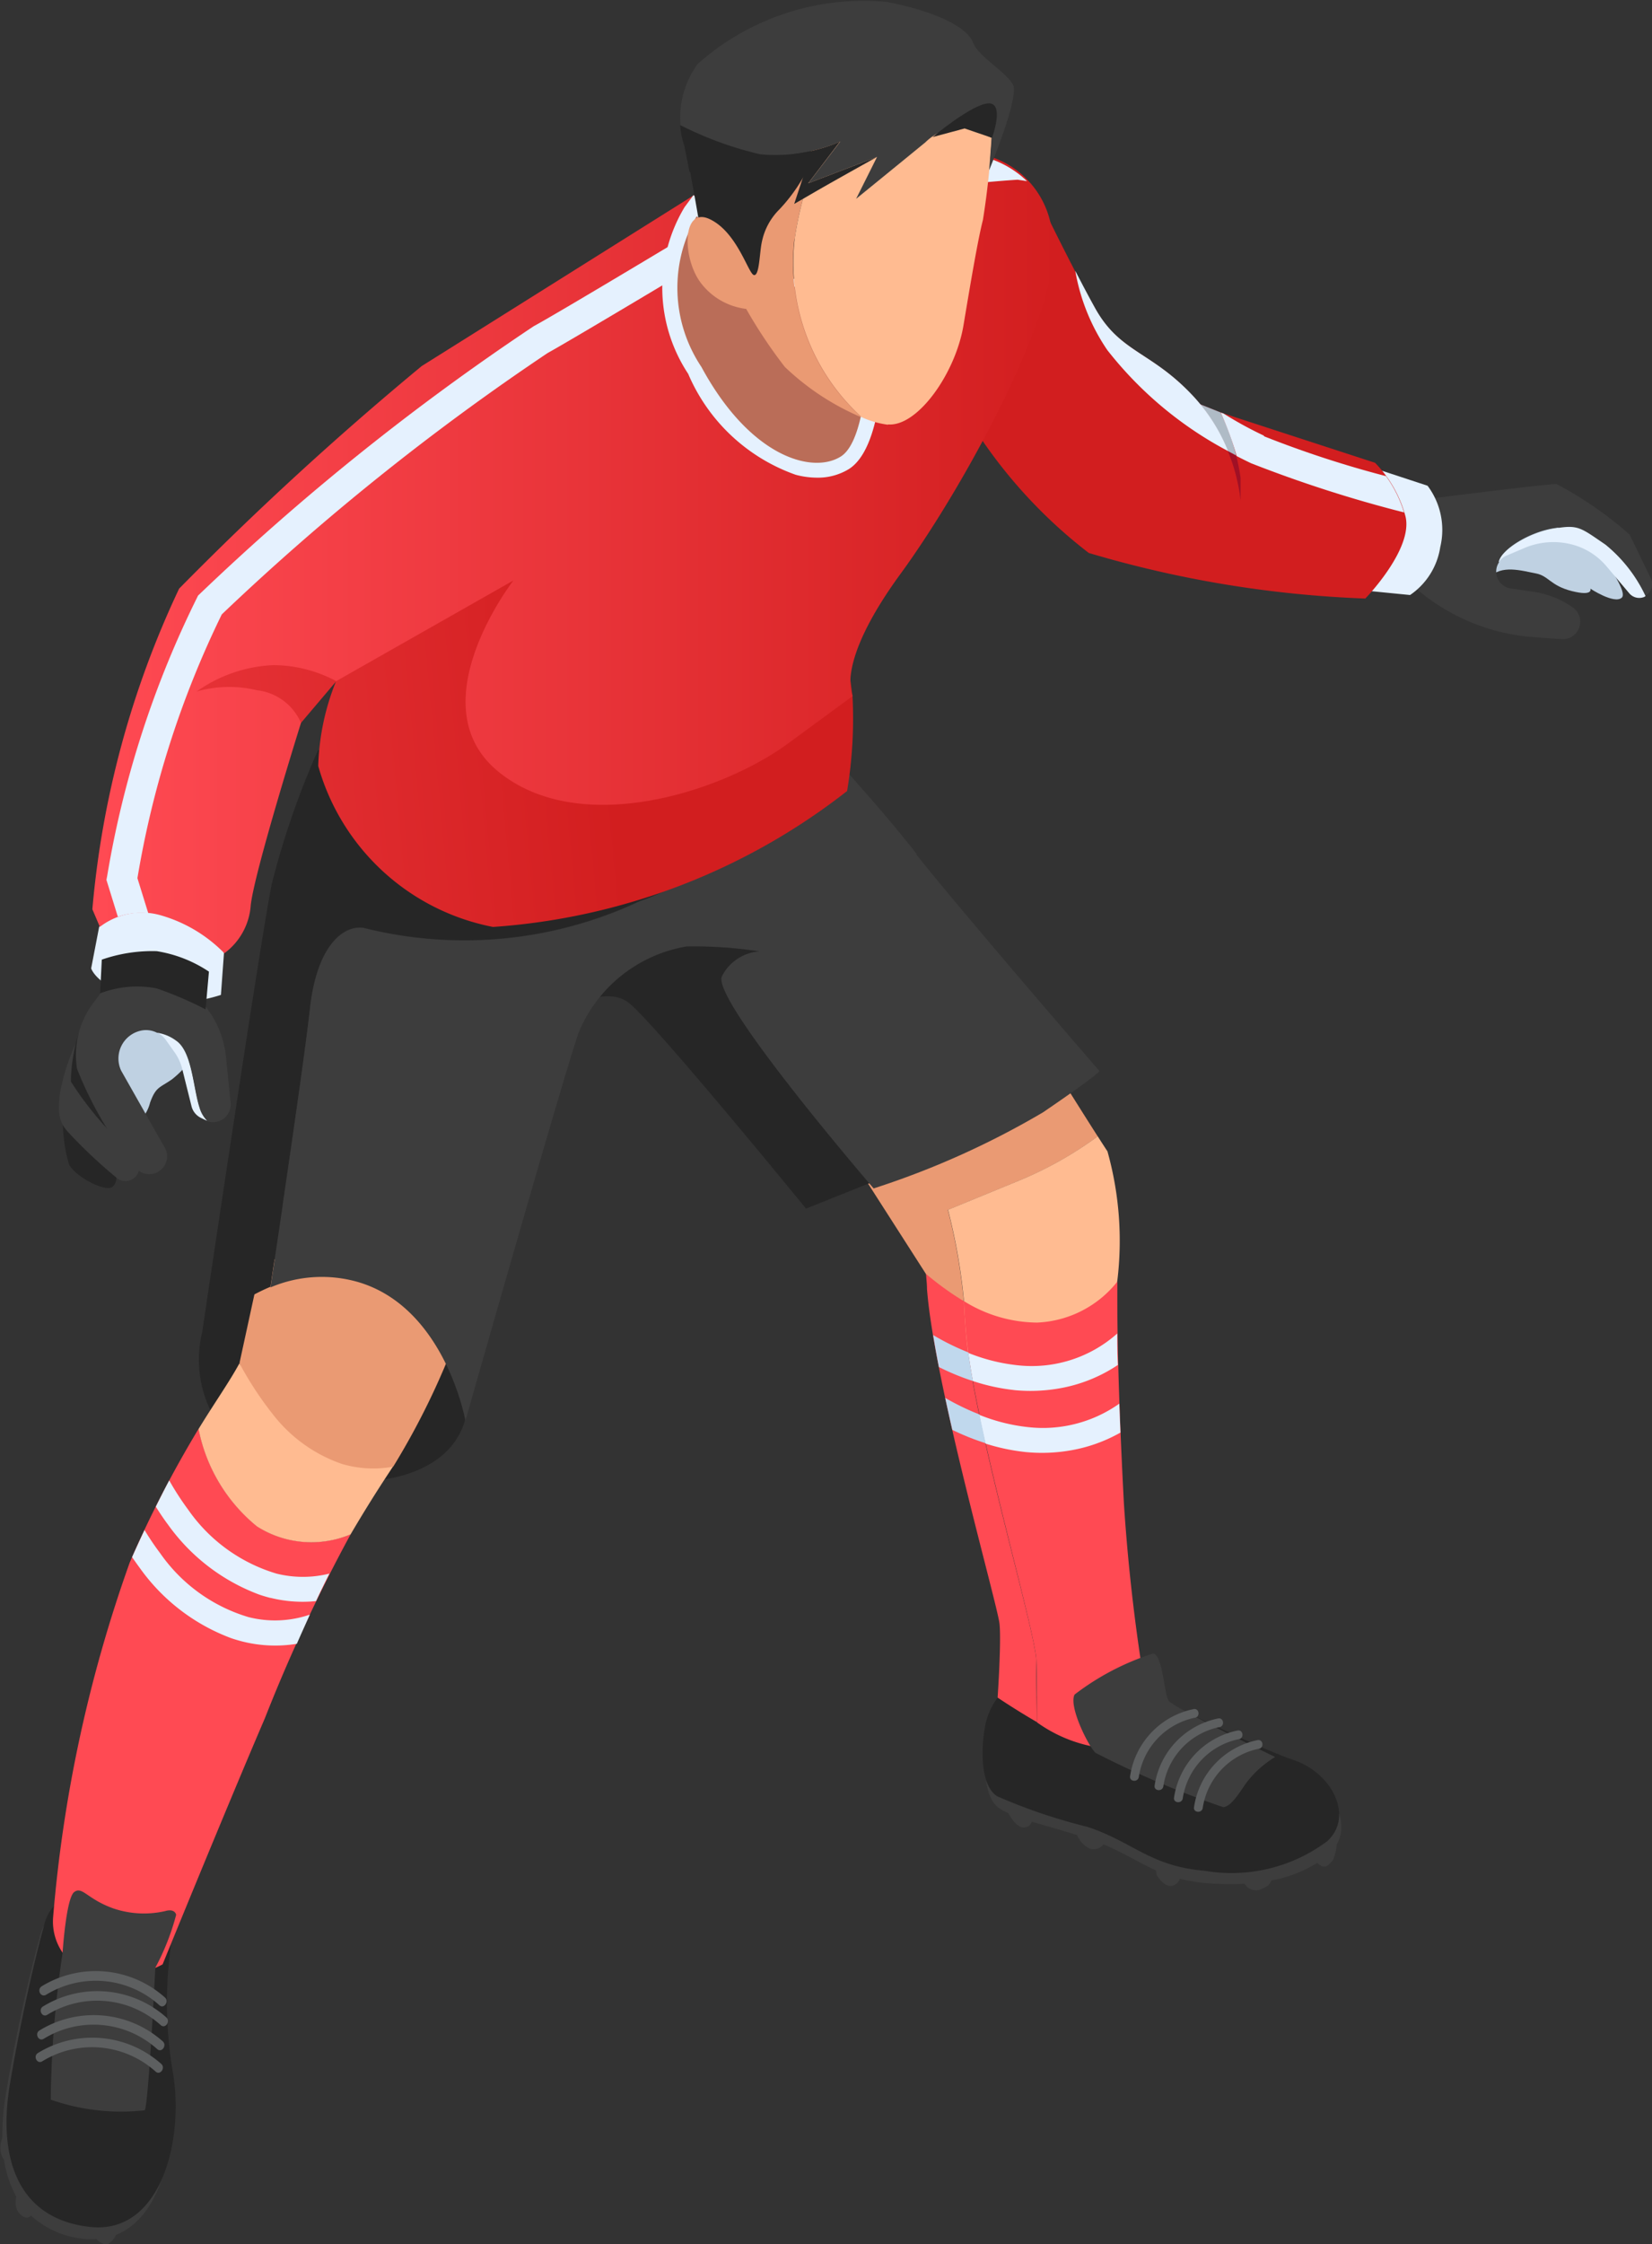 <svg id="Layer_1" data-name="Layer 1" xmlns="http://www.w3.org/2000/svg" xmlns:xlink="http://www.w3.org/1999/xlink" width="20.676" height="28.073" viewBox="0 0 20.676 28.073">
  <rect x="0" y="0" width="20.676" height="28.073" fill="#333333" stroke="none"/>
  <defs>
    <linearGradient id="linear-gradient" x1="-0.364" y1="0.546" x2="0.36" y2="0.508" gradientUnits="objectBoundingBox">
      <stop offset="0" stop-color="#ff4a53"/>
      <stop offset="1" stop-color="#d21e1f"/>
    </linearGradient>
    <linearGradient id="linear-gradient-2" x1="0" y1="0.5" x2="1" y2="0.5" xlink:href="#linear-gradient"/>
    <linearGradient id="linear-gradient-3" x1="82.973" y1="-2.468" x2="84.014" y2="-2.468" xlink:href="#linear-gradient"/>
    <linearGradient id="linear-gradient-4" x1="135.053" y1="-2.635" x2="136.787" y2="-2.635" xlink:href="#linear-gradient"/>
    <linearGradient id="linear-gradient-5" x1="63.146" y1="6.142" x2="63.824" y2="6.142" xlink:href="#linear-gradient"/>
  </defs>
  <g id="Group_43708" data-name="Group 43708" transform="translate(0 0)">
    <path id="Path_54015" data-name="Path 54015" d="M80.4,476.824a1.456,1.456,0,0,0,.688,1.559c.912.44,2.36.388,2.611-.5a5.15,5.15,0,0,0-.519-2.555l-1.428-.441-.994.913-.358,1.021Z" transform="translate(-77.879 -460.118)" fill="#262626"/>
    <path id="Path_54016" data-name="Path 54016" d="M96.633,493.6l-.263,1.209.387,1.261.737.488.8-.451a9.382,9.382,0,0,0,.8-1.642l.157-.58-.849-.787-1.144.2Z" transform="translate(-93.372 -477.762)" fill="#ea9a73"/>
    <g id="Group_43693" data-name="Group 43693" transform="translate(10.789 12.805)">
      <path id="Path_54017" data-name="Path 54017" d="M347.926,413.989l.881-.362a4.625,4.625,0,0,0,.993-.557c-.309-.483-.885-1.409-.885-1.409l-1.854,1.369-.211.513.8,1.248.374.706.1-.366a7.34,7.34,0,0,0-.2-1.142Z" transform="translate(-346.85 -411.66)" fill="#ea9a73"/>
      <path id="Path_54018" data-name="Path 54018" d="M383.448,457.162c-.032-.049-.075-.115-.124-.192a4.661,4.661,0,0,1-.993.557l-.881.362a7.3,7.3,0,0,1,.2,1.142l-.1.366.211.4.8.235.634-.128.373-1.118a4.146,4.146,0,0,0-.121-1.623Z" transform="translate(-380.374 -455.561)" fill="#ffbb91"/>
    </g>
    <path id="Path_54019" data-name="Path 54019" d="M220.62,365.532s.677-.445,1.007-.184,2.218,2.574,2.218,2.574l.865-.346.189-1.724-1.054-1.442-.978-.279-1.146.279-1.1,1.123Z" transform="translate(-213.757 -352.804)" fill="#262626"/>
    <g id="Group_43694" data-name="Group 43694" transform="translate(2.525 9.389)">
      <path id="Path_54020" data-name="Path 54020" d="M83.186,304.066a5.162,5.162,0,0,0,3.449-.331c1.033-.359,1.2-.952,1.073-1.5l-5.093-.389a10.282,10.282,0,0,0-.578,1.67c-.142.692-.877,5.646-.877,5.646a2.474,2.474,0,0,1,.86-.605c.139-.929.425-2.855.493-3.474C82.6,304.259,82.95,304.03,83.186,304.066Z" transform="translate(-81.16 -301.85)" fill="#262626"/>
      <path id="Path_54021" data-name="Path 54021" d="M116.887,303.142c-.519-.661-1.117-1.292-1.117-1.292l-1.282.389c.127.544-.04,1.137-1.073,1.5a5.162,5.162,0,0,1-3.449.331c-.236-.036-.582.193-.673,1.021-.068.619-.353,2.544-.493,3.474a1.64,1.64,0,0,1,1.087-.07c1.1.315,1.353,1.738,1.353,1.738s1.2-4.224,1.416-4.852a1.78,1.78,0,0,1,1.353-1.081,5.339,5.339,0,0,1,.912.062.569.569,0,0,0-.472.314c-.126.3,1.9,2.651,1.9,2.651a10.527,10.527,0,0,0,2.12-.952c.743-.506.705-.518.705-.518s-1.772-2.049-2.291-2.709Z" transform="translate(-107.94 -301.85)" fill="#3d3d3d"/>
    </g>
    <g id="Group_43702" data-name="Group 43702" transform="translate(0.734 0)">
      <path id="Path_54022" data-name="Path 54022" d="M595.674,207.757s.425.547.33.63-.393-.114-.393-.114.044.1-.23.031-.29-.192-.455-.222-.433-.116-.582.057l-.149.173-.005-.555.391-.342.338-.055Z" transform="translate(-576.441 -200.91)" fill="#bfd1e2"/>
      <g id="Group_43695" data-name="Group 43695" transform="translate(16.871 6.059)">
        <path id="Path_54023" data-name="Path 54023" d="M567.094,195.759c.031-.156.383-.373.69-.42s.326-.012.645.2a1.826,1.826,0,0,1,.5.642.162.162,0,0,0,.069-.212l-.267-.551a4.7,4.7,0,0,0-.914-.632c-.154,0-1.723.2-1.723.2l-.152,1h0a2.538,2.538,0,0,0,1.592.715l.346.025a.218.218,0,0,0,.144-.393,1.132,1.132,0,0,0-.5-.2l-.279-.041a.212.212,0,0,1-.149-.327s0,0,0,0Z" transform="translate(-565.94 -194.79)" fill="#3d3d3d"/>
        <path id="Path_54024" data-name="Path 54024" d="M604.364,212.051c-.318-.216-.338-.252-.645-.2s-.659.265-.69.42c0,0,0,0,0,0a.214.214,0,0,1,.1-.083l.221-.094a.926.926,0,0,1,.576-.049.843.843,0,0,1,.45.276l.286.339a.164.164,0,0,0,.188.046.14.14,0,0,0,.016-.011A1.822,1.822,0,0,0,604.364,212.051Z" transform="translate(-601.876 -211.298)" fill="#e5f1fe"/>
      </g>
      <path id="Path_54025" data-name="Path 54025" d="M537.172,187.95l.7.23a.921.921,0,0,1,.159.767.887.887,0,0,1-.378.6l-.95-.094Z" transform="translate(-520.739 -182.104)" fill="#e5f1fe"/>
      <path id="Path_54026" data-name="Path 54026" d="M38.4,358.372l-.038.521a1.936,1.936,0,0,1-1.064.038c-.5-.157-.56-.37-.56-.37l.1-.519.456-.472.527.039.37.228.134.259Z" transform="translate(-36.331 -346.448)" fill="#e5f1fe"/>
      <path id="Path_54027" data-name="Path 54027" d="M471.579,158.052l-.629-.252.535,1.2.44.629h.189l.126-.33-.126-.519Z" transform="translate(-457.034 -152.892)" fill="#a01025"/>
      <path id="Path_54028" data-name="Path 54028" d="M477.955,160.629l-.425-.169.516.652.113.061-.04-.3Z" transform="translate(-463.41 -155.469)" fill="#afbbc6"/>
      <path id="Path_54029" data-name="Path 54029" d="M56.8,86.5l.44-.519a3.055,3.055,0,0,0-.22,1.054,2.834,2.834,0,0,0,2.187,2.013,8.087,8.087,0,0,0,4.432-1.7,5.5,5.5,0,0,0,.068-1.18l-.189-1.479.865-1.447.725-.63a6.187,6.187,0,0,0,1.556,1.758,13.923,13.923,0,0,0,3.461.57s.613-.629.5-1.038a1.53,1.53,0,0,0-.378-.66l-1.935-.63a2.793,2.793,0,0,1,.252.818v.283a2.329,2.329,0,0,0-.582-1.29c-.535-.582-.928-.551-1.243-1.117s-.7-1.367-.7-1.367L57.273,84.5l-1.919,1.024-.613,1.29.755.582,1.306-.9Z" transform="translate(-53.771 -77.453)" fill="url(#linear-gradient)"/>
      <path id="Path_54030" data-name="Path 54030" d="M44.268,62l-3.4,2.133a40.384,40.384,0,0,0-3.036,2.784,11.752,11.752,0,0,0-1.086,4.011l.094.22a.86.86,0,0,1,.771-.142,1.809,1.809,0,0,1,.787.472.814.814,0,0,0,.33-.6c.047-.425.629-2.281.629-2.281a.684.684,0,0,0-.551-.409,1.487,1.487,0,0,0-.755.016,1.792,1.792,0,0,1,.96-.33,1.686,1.686,0,0,1,.787.2l2.218-1.259s-1.211,1.557-.189,2.391,2.8.252,3.618-.346l.818-.6s-.236-.387.6-1.531,2.045-3.409,1.9-4.2a1.126,1.126,0,0,0-1.1-1.07A23.572,23.572,0,0,0,44.268,62Z" transform="translate(-36.324 -59.554)" fill="url(#linear-gradient-2)"/>
      <path id="Path_54031" data-name="Path 54031" d="M53.685,61.487a.939.939,0,0,0-.125-.007,22.513,22.513,0,0,0-2.636.613l-.044.019c-.022.013-2.219,1.337-2.588,1.537a30.477,30.477,0,0,0-4.2,3.369,12.429,12.429,0,0,0-1.138,3.51l-.009.046.143.462a.877.877,0,0,1,.381-.044l-.136-.439a11.975,11.975,0,0,1,1.056-3.3,30.564,30.564,0,0,1,4.078-3.269c.362-.2,2.343-1.389,2.582-1.533a13.465,13.465,0,0,1,3.3-.635l.118.018a1.246,1.246,0,0,0-.783-.344Z" transform="translate(-42.347 -59.568)" fill="#e5f1fe"/>
      <g id="Group_43699" data-name="Group 43699" transform="translate(7.565)">
        <path id="Path_54032" data-name="Path 54032" d="M269.539,80.392v-.1l-2.376-1.706-.111.15a1.955,1.955,0,0,0,.045,2.085,2.291,2.291,0,0,0,1.346,1.263,1.051,1.051,0,0,0,.266.036.741.741,0,0,0,.4-.108c.409-.259.433-1.308.43-1.624Z" transform="translate(-266.783 -76.145)" fill="#e5f1fe"/>
        <path id="Path_54033" data-name="Path 54033" d="M273.13,87.01a1.779,1.779,0,0,0,.059,1.883c.613,1.133,1.394,1.344,1.746,1.121s.342-1.463.342-1.463L273.13,87.01Z" transform="translate(-272.71 -84.304)" fill="#ba6d58"/>
        <g id="Group_43698" data-name="Group 43698" transform="translate(0.215)">
          <path id="Path_54034" data-name="Path 54034" d="M276.276,56.4a1.25,1.25,0,0,0,.887-.242l1.306.7L276.66,58,275.7,57.6s-.143-.885-.246-1.363a2.114,2.114,0,0,0,.826.169Z" transform="translate(-275.396 -54.413)" fill="#262626"/>
          <g id="Group_43696" data-name="Group 43696" transform="translate(0.095 1.497)">
            <path id="Path_54035" data-name="Path 54035" d="M278.1,57.59a4.325,4.325,0,0,1,.374-1.24.184.184,0,0,0-.174.152,1.085,1.085,0,0,1-.09.307,2.111,2.111,0,0,1-.3.406.794.794,0,0,0-.219.4c-.032.135-.03.433-.1.423s-.207-.536-.555-.7-.347.49-.109.8a.837.837,0,0,0,.566.323,6.089,6.089,0,0,0,.484.726,3.179,3.179,0,0,0,.961.631,2.613,2.613,0,0,1-.842-2.223Z" transform="translate(-276.763 -56.094)" fill="#ea9a73"/>
            <path id="Path_54036" data-name="Path 54036" d="M320.415,51.929c.367.032.844-.635.945-1.241s.184-1.087.243-1.317a9.892,9.892,0,0,0,.11-1.027,2,2,0,0,0-.722-.227c-.214,0-.94.35-1.322.26a.179.179,0,0,0-.049,0,4.324,4.324,0,0,0-.374,1.24,2.614,2.614,0,0,0,.842,2.223,1.172,1.172,0,0,0,.327.093Z" transform="translate(-317.91 -48.117)" fill="#ffbb91"/>
          </g>
          <g id="Group_43697" data-name="Group 43697">
            <path id="Path_54037" data-name="Path 54037" d="M277.867,1.063c-.079-.159-.434-.352-.5-.529s-.422-.381-1.08-.509A3.125,3.125,0,0,0,273.921.8a1.139,1.139,0,0,0-.216.766,4.448,4.448,0,0,0,1,.365,2.032,2.032,0,0,0,1-.16l-.4.522.86-.329-.262.524s.589-.479.866-.706a.738.738,0,0,1,.483-.208l.347.15-.031.406s.377-.909.3-1.068Z" transform="translate(-273.702 -0.001)" fill="#3d3d3d"/>
            <path id="Path_54038" data-name="Path 54038" d="M275.815,50.555a2.035,2.035,0,0,1-1,.16,4.433,4.433,0,0,1-1-.365.983.983,0,0,0,.051.254l.066.33,1.422.062-.112.339.254-.147c.254-.147.781-.44.781-.44l-.86.329Z" transform="translate(-273.816 -48.784)" fill="#262626"/>
          </g>
          <path id="Path_54039" data-name="Path 54039" d="M375.2,41.978s.493-.413.7-.422.045.431.045.431l-.343-.117Z" transform="translate(-372.043 -40.263)" fill="#262626"/>
        </g>
      </g>
      <path id="Path_54040" data-name="Path 54040" d="M434.543,111.185a2.247,2.247,0,0,0-.422-.672c-.535-.582-.928-.551-1.243-1.117-.081-.146-.166-.307-.248-.466a2.518,2.518,0,0,0,.4.99A4.717,4.717,0,0,0,434.543,111.185Z" transform="translate(-419.906 -105.542)" fill="#e5f1fe"/>
      <path id="Path_54041" data-name="Path 54041" d="M491.723,166.181a4.724,4.724,0,0,1-.51-.279l-.034-.011a4.057,4.057,0,0,1,.2.544c.062.032.124.063.181.09a16.074,16.074,0,0,0,1.914.615,1.55,1.55,0,0,0-.226-.454,13.027,13.027,0,0,1-1.53-.5Z" transform="translate(-476.635 -160.73)" fill="#e5f1fe"/>
      <g id="Group_43701" data-name="Group 43701" transform="translate(0 12.21)">
        <path id="Path_54042" data-name="Path 54042" d="M40.207,410.515a.487.487,0,0,0,.165-.259c.072-.2.119-.185.272-.291a1.229,1.229,0,0,0,.279-.307l-.283-.468h-.613l-.3.551.478.775Z" transform="translate(-39.228 -408.672)" fill="#bfd1e2"/>
        <path id="Path_54043" data-name="Path 54043" d="M25.353,448.52a1.852,1.852,0,0,0,.075.617c.086.153.444.342.539.279s.047-.267-.024-.381a5.128,5.128,0,0,0-.59-.515Z" transform="translate(-25.297 -446.778)" fill="#262626"/>
        <path id="Path_54044" data-name="Path 54044" d="M23.795,419.44a2.57,2.57,0,0,0-.2.625c-.028.252-.016.358.1.488a6.3,6.3,0,0,0,.6.566.172.172,0,0,0,.291-.134.548.548,0,0,0-.055-.259l-.732-1.286Z" transform="translate(-23.578 -418.603)" fill="#3d3d3d"/>
        <path id="Path_54045" data-name="Path 54045" d="M28.536,415.652a2.158,2.158,0,0,0-.063.48,4.074,4.074,0,0,0,.629.767l-.389-1.093-.143-.275-.035.121Z" transform="translate(-28.32 -414.814)" fill="#262626"/>
        <g id="Group_43700" data-name="Group 43700" transform="translate(0.217)">
          <path id="Path_54046" data-name="Path 54046" d="M63.241,415.277a.535.535,0,0,0-.241-.1.305.305,0,0,1,.118.1l.1.141a.618.618,0,0,1,.1.208l.119.477a.222.222,0,0,0,.119.146l.051.025a.213.213,0,0,0,.036.012.386.386,0,0,1-.105-.176c-.079-.244-.094-.7-.291-.834Z" transform="translate(-61.991 -414.475)" fill="#e5f1fe"/>
          <path id="Path_54047" data-name="Path 54047" d="M32.142,392.864l-.072-.085-.472-.259-.724.189-.113.152a1.083,1.083,0,0,0-.2.818,4.706,4.706,0,0,0,.557,1.02l.173.215a.223.223,0,0,0,.375-.236l-.553-.976a.357.357,0,0,1,.248-.5.3.3,0,0,1,.2.026.529.529,0,0,1,.241.1c.2.138.212.59.291.834a.383.383,0,0,0,.105.176.222.222,0,0,0,.285-.235l-.058-.575a1.2,1.2,0,0,0-.28-.657Z" transform="translate(-30.548 -392.52)" fill="#3d3d3d"/>
        </g>
      </g>
      <path id="Path_54048" data-name="Path 54048" d="M40.27,382.932a1.29,1.29,0,0,1,.705-.063,4.446,4.446,0,0,1,.615.263l.042-.472a1.64,1.64,0,0,0-.653-.256,1.918,1.918,0,0,0-.688.106l-.021.421Z" transform="translate(-39.751 -370.506)" fill="#262626"/>
    </g>
    <g id="Group_43705" data-name="Group 43705" transform="translate(11.591 15.935)">
      <g id="Group_43704" data-name="Group 43704">
        <path id="Path_54049" data-name="Path 54049" d="M396.275,685.807a.836.836,0,0,1,.162-.378l1.853-.069s1.346.681,1.845.849c.441.149.695.6.515.906a.544.544,0,0,1-.05.2c-.038.037-.082.1-.142.066a.187.187,0,0,1-.051-.038,1.607,1.607,0,0,1-.575.22.131.131,0,0,1-.063.078c-.069.032-.1.063-.188.034a.172.172,0,0,1-.083-.07,3.452,3.452,0,0,1-.472-.008,2.024,2.024,0,0,1-.338-.055.139.139,0,0,1-.105.091c-.1.009-.184-.136-.184-.136l-.011-.06c-.221-.1-.408-.221-.656-.325a.155.155,0,0,1-.17.054.323.323,0,0,1-.16-.17c-.226-.071-.412-.122-.567-.168a.1.1,0,0,1-.1.071c-.075.005-.146-.092-.194-.178a.943.943,0,0,1-.106-.056c-.221-.139-.2-.621-.156-.858Z" transform="translate(-395.512 -679.976)" fill="#3d3d3d"/>
        <path id="Path_54050" data-name="Path 54050" d="M397.4,680.4s1.346.681,1.845.849.758.718.424,1.018a2,2,0,0,1-1.534.369c-.679-.056-.9-.363-1.466-.549a7.013,7.013,0,0,1-1.128-.382c-.221-.139-.2-.621-.156-.858a.836.836,0,0,1,.162-.378l1.853-.069Z" transform="translate(-394.65 -675.17)" fill="#262626"/>
        <g id="Group_43703" data-name="Group 43703">
          <path id="Path_54051" data-name="Path 54051" d="M387.87,516.019c-.015-.16-.025-.307-.03-.443a1.757,1.757,0,0,0,.914.268,1.354,1.354,0,0,0,1.006-.513c-.008.92.042,2.018.081,2.767a23.549,23.549,0,0,0,.309,2.571s-.242.422-.547.5a1.774,1.774,0,0,1-.85-.325c0-.271,0-.591-.008-.773C388.738,519.711,387.975,517.142,387.87,516.019Z" transform="translate(-387.366 -515.235)" fill="url(#linear-gradient-3)"/>
          <path id="Path_54052" data-name="Path 54052" d="M373.529,516.659c-.023-.235-.818-3.009-.908-4.191,0-.061-.008-.124-.012-.188a3.684,3.684,0,0,0,.451.328l.023.013c.006.136.016.283.03.443.1,1.123.868,3.692.875,4.049,0,.181.006.5.008.773-.268-.155-.491-.306-.491-.306S373.552,516.894,373.529,516.659Z" transform="translate(-372.61 -512.28)" fill="url(#linear-gradient-4)"/>
        </g>
        <path id="Path_54053" data-name="Path 54053" d="M390.163,536.967a2.505,2.505,0,0,1-.516-.113c-.022-.125-.042-.243-.057-.352a2.291,2.291,0,0,0,.6.153,1.61,1.61,0,0,0,1.264-.395c0,.131,0,.262.008.393a1.9,1.9,0,0,1-.721.291,2.092,2.092,0,0,1-.583.023Z" transform="translate(-389.062 -535.514)" fill="#e5f1fe"/>
        <path id="Path_54054" data-name="Path 54054" d="M394.615,564.9a2.508,2.508,0,0,1-.5-.106q-.042-.183-.078-.36a2.27,2.27,0,0,0,.607.154,1.655,1.655,0,0,0,1.147-.293q.007.184.014.362a1.929,1.929,0,0,1-.609.22,2.092,2.092,0,0,1-.583.023Z" transform="translate(-393.373 -562.672)" fill="#e5f1fe"/>
        <path id="Path_54055" data-name="Path 54055" d="M434.513,666.286a1.273,1.273,0,0,0-.375.344c-.132.2-.195.269-.272.283a12.2,12.2,0,0,1-1.6-.68c-.086-.079-.339-.58-.262-.729a3.22,3.22,0,0,1,.972-.51c.128-.033.147.506.207.589s1.327.7,1.327.7Z" transform="translate(-430.146 -660.242)" fill="#3d3d3d"/>
        <path id="Path_54056" data-name="Path 54056" d="M455.337,687.352a.892.892,0,0,0-.7.741c-.011.069-.12.06-.109-.01a1.007,1.007,0,0,1,.794-.839c.069-.015.088.092.02.108h0Z" transform="translate(-451.975 -681.8)" fill="#5d5f60"/>
        <path id="Path_54057" data-name="Path 54057" d="M465.1,691.142a.892.892,0,0,0-.7.741c-.011.069-.12.06-.109-.01a1.007,1.007,0,0,1,.794-.839c.069-.015.088.092.02.108h0Z" transform="translate(-461.431 -685.473)" fill="#5d5f60"/>
        <path id="Path_54058" data-name="Path 54058" d="M473.007,695.982a.892.892,0,0,0-.7.741c-.011.069-.12.06-.109-.01a1.007,1.007,0,0,1,.794-.839c.069-.015.088.092.02.108h0Z" transform="translate(-469.095 -690.162)" fill="#5d5f60"/>
        <path id="Path_54059" data-name="Path 54059" d="M481.037,699.822a.892.892,0,0,0-.7.741c-.011.069-.12.06-.109-.01a1.007,1.007,0,0,1,.794-.839c.069-.015.088.092.02.108h0Z" transform="translate(-476.875 -693.882)" fill="#5d5f60"/>
      </g>
      <path id="Path_54060" data-name="Path 54060" d="M375.937,537.61a3.051,3.051,0,0,1-.425-.175c-.027-.137-.051-.269-.072-.4a3.115,3.115,0,0,0,.44.217c.015.109.034.227.057.352Z" transform="translate(-375.352 -536.27)" fill="#c0d8ed"/>
      <path id="Path_54061" data-name="Path 54061" d="M380.708,562.231c.025.117.051.237.078.36a3.042,3.042,0,0,1-.417-.167c-.031-.135-.061-.27-.089-.4A3.124,3.124,0,0,0,380.708,562.231Z" transform="translate(-380.041 -560.473)" fill="#c0d8ed"/>
    </g>
    <g id="Group_43707" data-name="Group 43707" transform="translate(0 17.05)">
      <path id="Path_54062" data-name="Path 54062" d="M.617,770.86l1.457.5a5.175,5.175,0,0,0,.022,1.583c.124.7-.06,1.662-.653,1.894a.269.269,0,0,1-.1.114c-.052.022-.114-.028-.149-.062a.908.908,0,0,1-.133,0,1.145,1.145,0,0,1-.684-.293.067.067,0,0,1-.076.022.187.187,0,0,1-.115-.168.358.358,0,0,1,.008-.091,1.36,1.36,0,0,1-.154-.463A.2.2,0,0,1,0,773.807a.347.347,0,0,1,.02-.186,2.914,2.914,0,0,1,.041-.528c.156-.94.361-1.75.422-1.961a.556.556,0,0,1,.137-.271Z" transform="translate(0.01 -763.932)" fill="#3d3d3d"/>
      <path id="Path_54063" data-name="Path 54063" d="M4.5,766.6a5.175,5.175,0,0,0,.022,1.583c.148.837-.14,2.043-1.037,1.943s-1.158-.851-1-1.791.361-1.75.422-1.962a.556.556,0,0,1,.137-.271l1.457.5Z" transform="translate(-2.36 -759.32)" fill="#262626"/>
      <path id="Path_54064" data-name="Path 54064" d="M22.207,576.247a13.814,13.814,0,0,1,.864-1.677,2.092,2.092,0,0,0,.73,1.219,1.268,1.268,0,0,0,1.173.1,20.552,20.552,0,0,0-1.073,2.3c-.511,1.191-1.281,3.081-1.281,3.081a1.227,1.227,0,0,1-1.016.067.688.688,0,0,1-.354-.659,17.413,17.413,0,0,1,.958-4.433Z" transform="translate(-20.585 -573.748)" fill="url(#linear-gradient-5)"/>
      <path id="Path_54065" data-name="Path 54065" d="M80.841,548.771a1.86,1.86,0,0,0,.869.63,1.384,1.384,0,0,0,.641.036l-.061.093c-.147.223-.306.477-.468.753a1.268,1.268,0,0,1-1.173-.1,2.089,2.089,0,0,1-.73-1.218c.216-.352.383-.585.512-.822A4.25,4.25,0,0,0,80.841,548.771Z" transform="translate(-77.434 -548.14)" fill="#ffbb91"/>
      <path id="Path_54066" data-name="Path 54066" d="M53.539,615.531a2.065,2.065,0,0,0,1.106.8,1.345,1.345,0,0,0,.768-.031c-.054.12-.109.241-.163.365a1.679,1.679,0,0,1-.682-.029c-.047-.012-.094-.026-.141-.042a2.454,2.454,0,0,1-1.139-.873c-.034-.046-.066-.092-.1-.14.054-.12.105-.232.156-.339A3.358,3.358,0,0,0,53.539,615.531Z" transform="translate(-51.535 -613.153)" fill="#e5f1fe"/>
      <path id="Path_54067" data-name="Path 54067" d="M64.124,596.839c-.047-.012-.094-.026-.141-.042a2.454,2.454,0,0,1-1.139-.873c-.055-.073-.105-.149-.154-.226.058-.117.114-.227.168-.329a3.521,3.521,0,0,0,.237.366,2.065,2.065,0,0,0,1.106.8,1.365,1.365,0,0,0,.661,0q-.085.169-.167.344a1.675,1.675,0,0,1-.57-.041Z" transform="translate(-60.74 -593.901)" fill="#e5f1fe"/>
      <path id="Path_54068" data-name="Path 54068" d="M21.4,760.482a1.194,1.194,0,0,1-.645-.031c-.333-.117-.393-.283-.495-.207s-.146.763-.146.763a13.28,13.28,0,0,0-.148,1.834,2.657,2.657,0,0,0,1.176.133c.047-.06.133-1.783.133-1.783a3.032,3.032,0,0,0,.261-.663c-.026-.085-.136-.046-.136-.046Z" transform="translate(-19.331 -753.627)" fill="#3d3d3d"/>
      <g id="Group_43706" data-name="Group 43706" transform="translate(0.446 7.606)">
        <path id="Path_54069" data-name="Path 54069" d="M15.864,792.858a1.3,1.3,0,0,1,1.541.139c.057.049-.009.147-.066.1a1.189,1.189,0,0,0-1.423-.131C15.851,793,15.8,792.9,15.864,792.858Z" transform="translate(-15.788 -792.668)" fill="#5d5f60"/>
        <path id="Path_54070" data-name="Path 54070" d="M17.8,800.9c.057.049-.009.146-.066.1a1.19,1.19,0,0,0-1.423-.131c-.065.039-.117-.067-.052-.105A1.3,1.3,0,0,1,17.8,800.9Z" transform="translate(-16.166 -800.322)" fill="#5d5f60"/>
        <path id="Path_54071" data-name="Path 54071" d="M16.525,810.637c.057.049-.009.146-.066.1a1.19,1.19,0,0,0-1.423-.131c-.065.039-.117-.067-.052-.105A1.3,1.3,0,0,1,16.525,810.637Z" transform="translate(-14.935 -809.759)" fill="#5d5f60"/>
        <path id="Path_54072" data-name="Path 54072" d="M15.905,819.717c.057.048-.009.146-.066.1a1.19,1.19,0,0,0-1.423-.131c-.065.039-.117-.067-.052-.105A1.3,1.3,0,0,1,15.905,819.717Z" transform="translate(-14.334 -818.557)" fill="#5d5f60"/>
      </g>
    </g>
  </g>
</svg>

